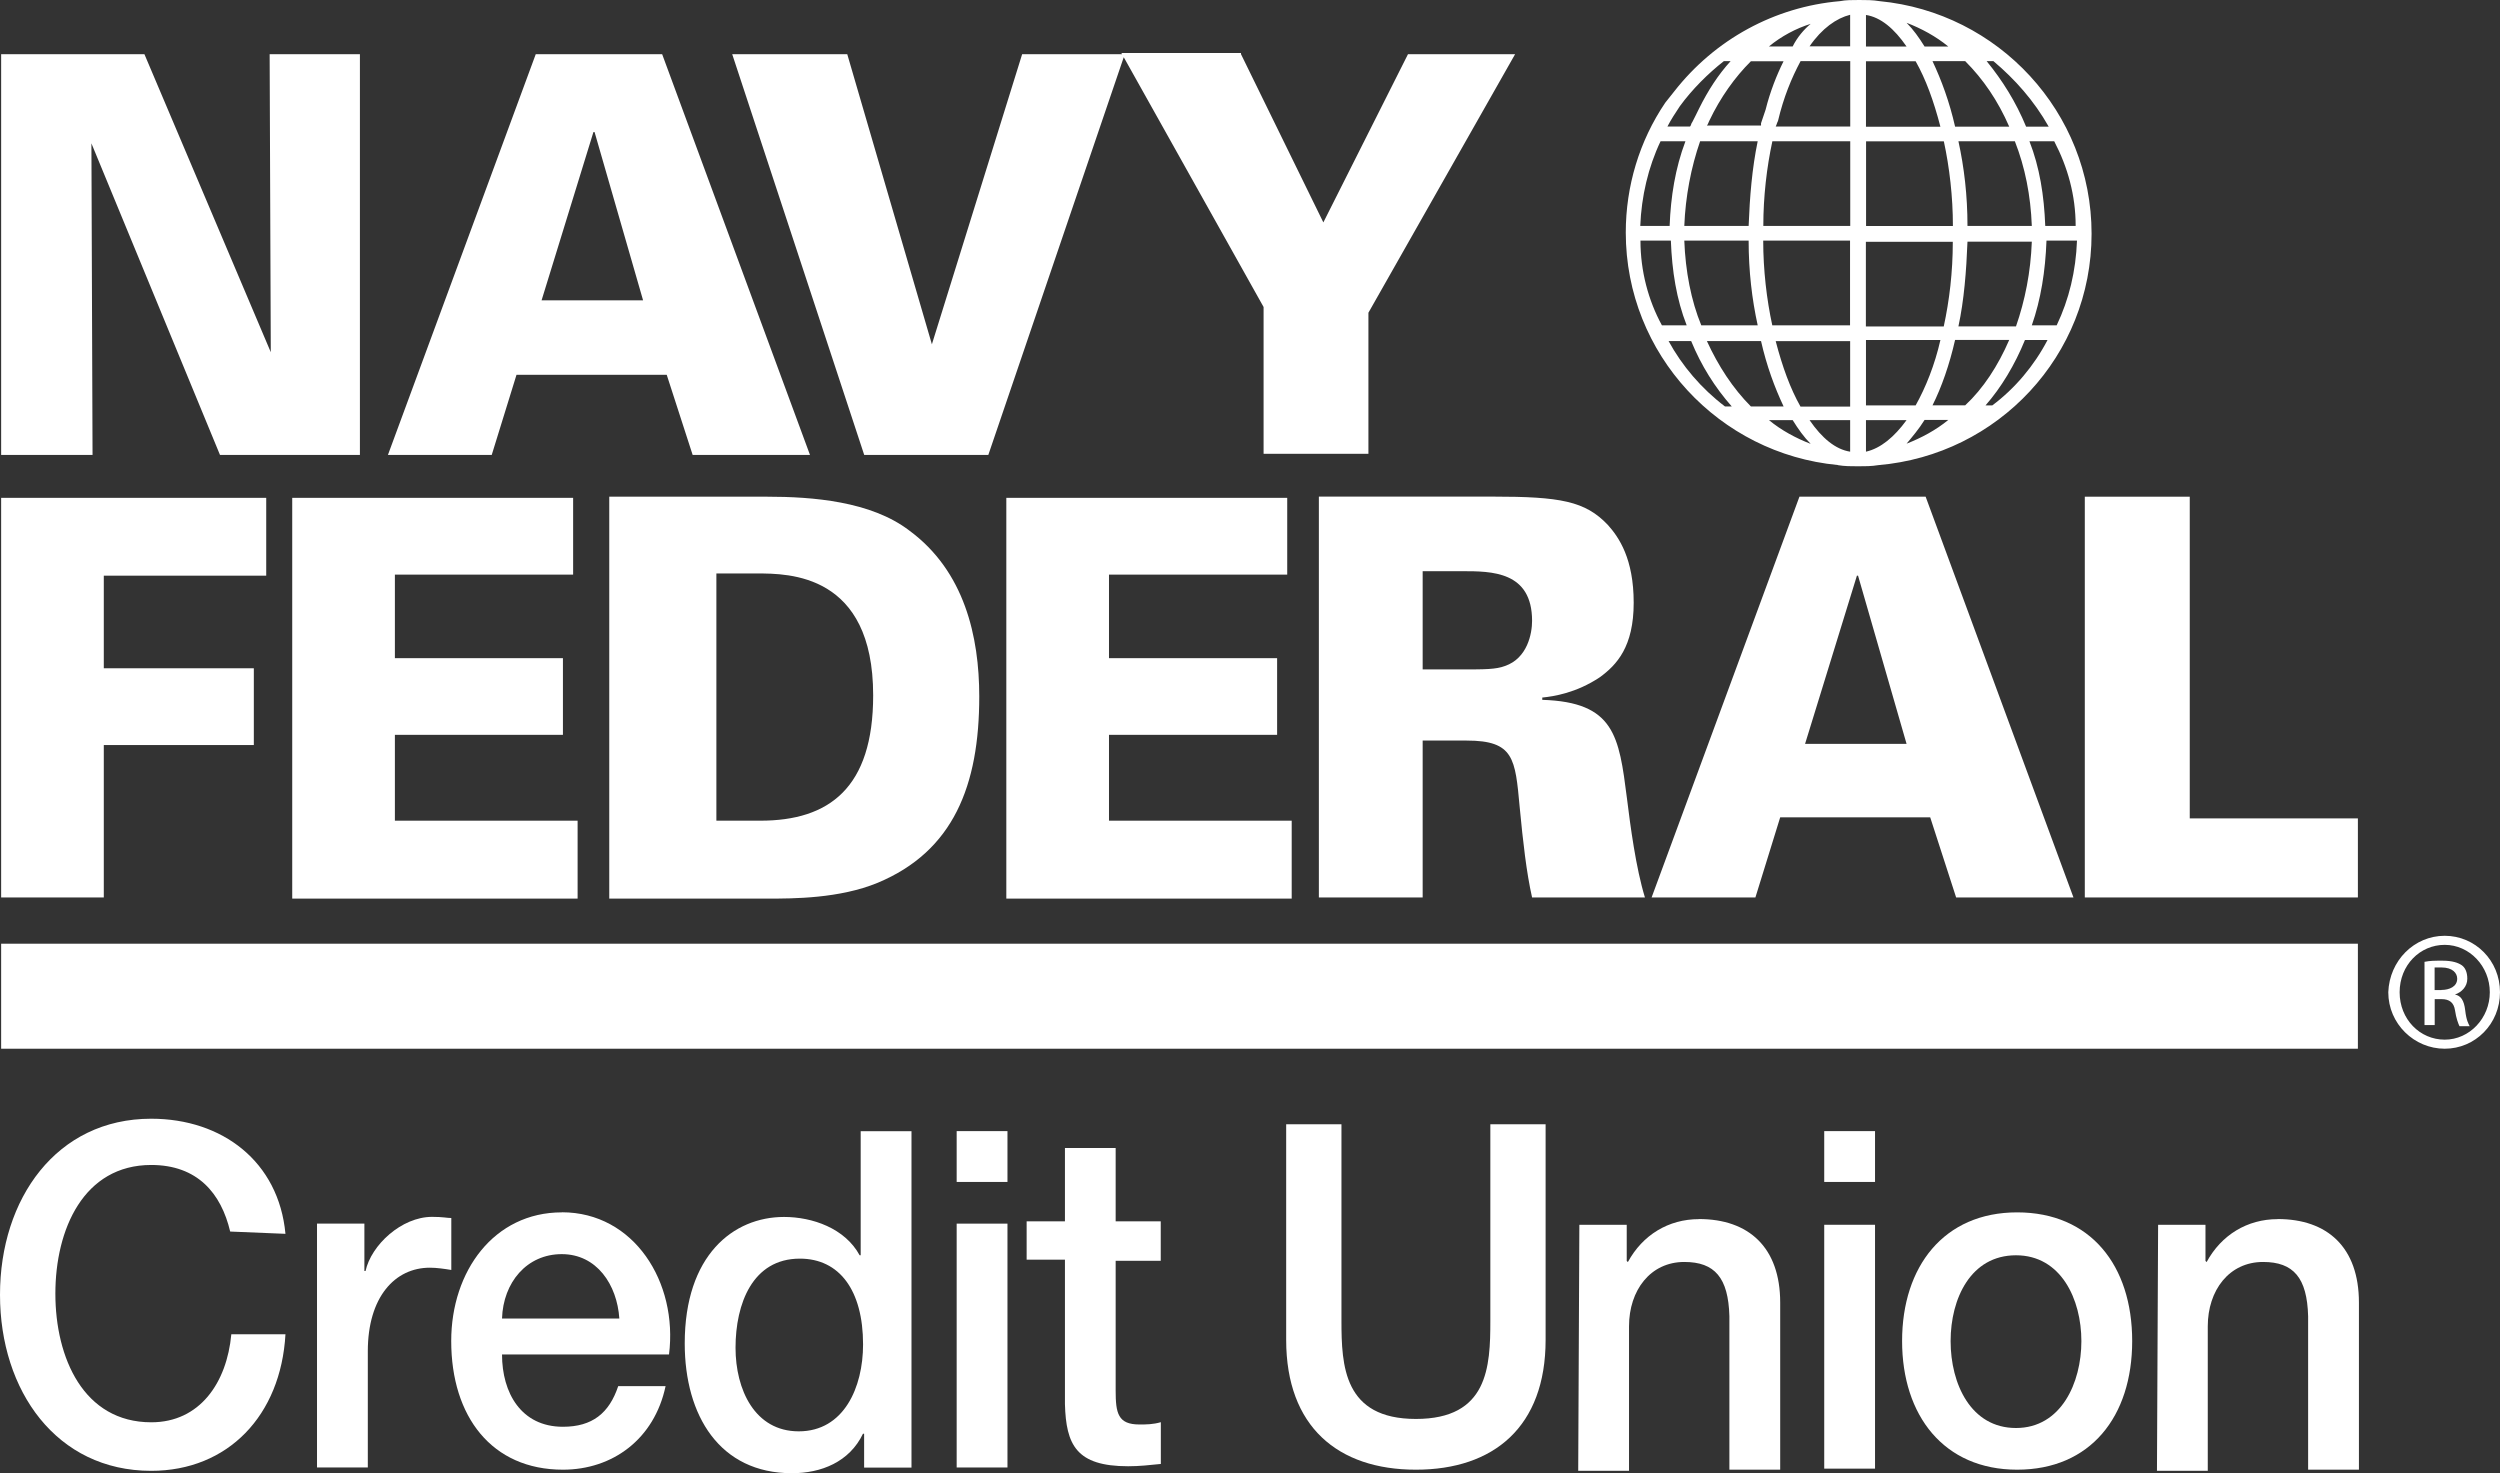 <svg width="168" height="99" viewBox="0 0 168 99" fill="none" xmlns="http://www.w3.org/2000/svg">
<rect x="0" y="0" width="168" height="99" fill="#333333" stroke="none"/>
<path d="M10.159 78.286C13.265 78.286 14.86 80.183 15.468 82.76L19.183 82.913C18.729 78.055 14.937 75.178 10.159 75.178C3.792 75.178 0 80.561 0 87.009C0 93.456 3.792 98.84 10.159 98.84C15.315 98.84 18.876 95.123 19.183 89.662H15.545C15.244 92.924 13.425 95.578 10.165 95.578C5.617 95.578 3.721 91.251 3.721 86.932C3.721 82.612 5.617 78.286 10.165 78.286H10.159Z" fill="white"/>
<path d="M30.322 81.85C30.021 81.85 29.79 81.773 29.034 81.773C26.985 81.773 24.942 83.67 24.564 85.413H24.487V82.228H21.303V98.615H24.717V90.803C24.717 87.163 26.536 85.189 28.887 85.189C29.342 85.189 29.873 85.266 30.328 85.342V81.856L30.322 81.85Z" fill="white"/>
<path d="M37.752 81.471C33.204 81.471 30.322 85.413 30.322 90.117C30.322 95.2 33.05 98.763 37.829 98.763C41.166 98.763 43.971 96.712 44.727 93.149H41.544C40.935 94.969 39.801 95.879 37.829 95.879C35.023 95.879 33.736 93.604 33.736 91.021H44.958C45.566 86.163 42.607 81.465 37.758 81.465L37.752 81.471ZM33.736 88.605C33.813 86.176 35.401 84.278 37.752 84.278C40.102 84.278 41.467 86.329 41.62 88.605H33.736Z" fill="white"/>
<path d="M57.845 84.355H57.768C56.781 82.535 54.584 81.779 52.689 81.779C49.275 81.779 46.014 84.355 46.014 90.277C46.014 95.135 48.365 99 53.214 99C55.187 99 57.083 98.244 57.992 96.347H58.069V98.622H61.252V76.017H57.838V84.362L57.845 84.355ZM53.675 96.186C50.716 96.186 49.428 93.379 49.428 90.572C49.428 87.611 50.569 84.58 53.752 84.58C56.404 84.58 57.998 86.701 57.998 90.348C57.998 93.232 56.711 96.186 53.675 96.186Z" fill="white"/>
<path d="M67.702 82.228H64.288V98.615H67.702V82.228Z" fill="white"/>
<path d="M67.702 76.011H64.288V79.427H67.702V76.011Z" fill="white"/>
<path d="M74.978 77.145H71.564V82.074H68.99V84.65H71.564V94.36C71.641 97.09 72.32 98.532 75.811 98.532C76.567 98.532 77.252 98.455 78.008 98.378V95.571C77.476 95.725 77.022 95.725 76.567 95.725C75.126 95.725 74.972 94.969 74.972 93.45V84.727H78.002V82.074H74.972V77.145H74.978Z" fill="white"/>
<path d="M100.151 88.752C100.151 91.86 99.997 95.353 95.148 95.353C90.299 95.353 90.146 91.79 90.146 88.752V75.549H86.431V90.04C86.431 95.879 89.915 98.763 95.148 98.763C100.381 98.763 103.865 95.879 103.865 90.04V75.549H100.151V88.752Z" fill="white"/>
<path d="M114.171 81.926C112.122 81.926 110.38 82.99 109.393 84.81L109.316 84.734V82.305H106.133L106.056 98.84H109.47V89.13C109.47 86.701 110.911 84.804 113.185 84.804C115.235 84.804 116.144 85.868 116.215 88.444V98.763H119.629V87.534C119.629 83.817 117.508 81.92 114.171 81.92V81.926Z" fill="white"/>
<path d="M126.002 82.305H122.588V98.692H126.002V82.305Z" fill="white"/>
<path d="M126.002 76.011H122.588V79.427H126.002V76.011Z" fill="white"/>
<path d="M135.552 81.471C130.626 81.471 127.821 85.112 127.821 90.117C127.821 95.123 130.626 98.763 135.552 98.763C140.477 98.763 143.283 95.2 143.283 90.117C143.283 85.035 140.477 81.471 135.552 81.471ZM135.475 95.962C132.445 95.962 131.081 93.001 131.081 90.124C131.081 87.246 132.445 84.355 135.475 84.355C138.504 84.355 139.869 87.316 139.869 90.124C139.869 92.931 138.504 95.962 135.475 95.962Z" fill="white"/>
<path d="M153.063 81.926C151.014 81.926 149.271 82.99 148.285 84.81L148.208 84.734V82.305H145.025L144.948 98.84H148.362V89.13C148.362 86.701 149.803 84.804 152.077 84.804C154.126 84.804 155.036 85.868 155.106 88.444V98.763H158.52V87.534C158.52 83.817 156.4 81.92 153.063 81.92V81.926Z" fill="white"/>
<path d="M6.975 50.067H17.057V44.908H6.975V38.685H17.89V33.455H0.077V60.309H6.975V50.067Z" fill="white"/>
<path d="M38.514 38.614V33.455H19.638V60.386H38.815V55.15H26.536V49.381H37.829V44.229H26.536V38.614H38.514Z" fill="white"/>
<path d="M51.555 33.378H40.942V60.386H51.632C53.297 60.386 56.41 60.386 58.985 59.322C64.064 57.2 65.806 52.797 65.806 46.805C65.806 42.787 64.82 38.384 61.105 35.653C58.53 33.679 54.584 33.378 51.555 33.378ZM51.1 55.15H48.141V38.537H50.87C52.99 38.537 58.677 38.537 58.677 46.728C58.677 52.951 55.718 55.15 51.094 55.15H51.1Z" fill="white"/>
<path d="M86.501 38.614V33.455H67.625V60.386H86.802V55.15H74.524V49.381H85.822V44.229H74.524V38.614H86.501Z" fill="white"/>
<path d="M88.628 33.378V60.309H95.603V49.766H98.562C101.745 49.766 101.822 50.977 102.123 54.239C102.347 56.592 102.578 58.636 102.956 60.309H110.54C109.931 58.335 109.553 55.451 109.329 53.631C108.797 49.458 108.496 47.183 103.641 47.029V46.876C104.397 46.799 105.915 46.574 107.51 45.51C108.65 44.677 109.784 43.459 109.784 40.505C109.784 37.55 108.797 36.108 108.042 35.269C106.524 33.673 104.858 33.372 100.311 33.372H88.634L88.628 33.378ZM102.956 41.723C102.956 42.556 102.655 44.229 101.137 44.754C100.528 44.985 99.773 44.985 98.255 44.985H95.603V38.384H98.255C100.227 38.384 102.956 38.384 102.956 41.723Z" fill="white"/>
<path d="M120.922 33.378L110.988 60.309H117.963L119.629 54.925H129.71L131.452 60.309H139.337L129.403 33.378H120.91H120.922ZM121.3 49.99L124.785 38.685H124.861L128.122 49.99H121.3Z" fill="white"/>
<path d="M140.099 33.378V60.309H158.45V54.996H147.151V33.378H140.099Z" fill="white"/>
<path d="M6.143 9.633L14.783 30.571H24.186V3.64H18.12L18.197 23.669L9.704 3.64H0.077V30.571H6.219L6.143 9.633Z" fill="white"/>
<path d="M44.804 25.187L46.546 30.571H54.431L44.496 3.64H36.003L26.069 30.571H33.044L34.709 25.187H44.804ZM39.878 8.876H39.955L43.215 20.182H36.394L39.878 8.876Z" fill="white"/>
<path d="M66.415 30.571L75.516 3.845L84.913 20.631V30.494H91.958V21.015L101.816 3.64H94.617L88.929 14.946L83.395 3.64V3.563H75.356L75.401 3.64H68.689L62.623 23.137L56.935 3.64H49.204L58.075 30.571H66.415Z" fill="white"/>
<path d="M158.45 63.417H0.077V70.474H158.45V63.417Z" fill="white"/>
<path d="M123.497 31.257C123.952 31.334 124.407 31.334 124.861 31.334C125.316 31.334 125.771 31.334 126.226 31.257C134.264 30.571 140.554 23.899 140.554 15.709C140.554 7.518 134.264 0.833 126.303 0.077C125.848 0 125.393 0 124.938 0C124.484 0 124.029 0 123.651 0.077C119.251 0.455 115.235 2.653 112.506 6.146L111.904 6.903C110.162 9.479 109.252 12.517 109.252 15.625C109.252 23.816 115.542 30.494 123.504 31.25L123.497 31.257ZM128.122 29.815C128.5 29.36 128.954 28.828 129.332 28.219H130.927C130.094 28.905 129.108 29.43 128.122 29.815ZM129.864 27.238C130.472 26.027 131.004 24.508 131.382 22.842H135.02C134.264 24.585 133.278 26.104 132.061 27.238H129.864ZM132.215 16.24H136.538C136.461 18.291 136.083 20.182 135.475 21.932H131.606C131.984 20.188 132.138 18.214 132.215 16.24ZM131.606 9.492H135.398C136.083 11.235 136.461 13.132 136.538 15.183H132.215C132.215 13.132 131.99 11.241 131.606 9.492ZM133.88 27.245H133.425C134.488 26.033 135.398 24.515 136.077 22.848H137.595C136.685 24.591 135.398 26.11 133.88 27.245ZM136.538 21.861C137.147 20.118 137.448 18.221 137.524 16.17H139.574C139.497 18.221 139.042 20.111 138.21 21.861H136.538ZM139.491 15.183H137.441C137.364 13.132 137.063 11.241 136.378 9.492H138.043C138.953 11.235 139.484 13.132 139.484 15.183H139.491ZM133.957 4.108C135.398 5.319 136.685 6.762 137.672 8.511H136.154C135.468 6.845 134.559 5.403 133.502 4.108H133.957ZM135.02 8.511H131.382C131.004 6.845 130.472 5.403 129.864 4.108H132.061C133.271 5.319 134.258 6.762 135.02 8.511ZM130.927 3.128H129.332C128.954 2.519 128.576 1.987 128.122 1.532C129.108 1.91 130.094 2.442 130.927 3.128ZM125.393 1.006C126.38 1.16 127.289 1.916 128.122 3.128H125.393V0.987V1.006ZM125.393 4.115H128.73C129.416 5.326 129.941 6.768 130.396 8.518H125.393V4.115ZM125.393 9.498H130.626C131.004 11.241 131.235 13.215 131.235 15.189H125.4V9.498H125.393ZM131.228 16.247C131.228 18.298 130.998 20.188 130.62 21.938H125.387V16.247H131.228ZM125.393 22.848H130.396C130.018 24.515 129.409 26.033 128.73 27.245H125.393V22.848ZM125.393 28.232H128.122C127.289 29.372 126.38 30.129 125.393 30.353V28.232ZM117.508 16.17C117.508 18.221 117.733 20.111 118.117 21.861H114.325C113.64 20.195 113.262 18.221 113.185 16.17H117.508ZM113.185 15.183C113.262 13.209 113.64 11.241 114.248 9.492H118.117C117.739 11.312 117.585 13.209 117.508 15.183H113.185ZM118.341 22.919C118.719 24.585 119.251 26.027 119.859 27.315H117.662C116.452 26.104 115.465 24.585 114.703 22.919H118.341ZM118.873 28.232H120.468C120.845 28.841 121.223 29.372 121.678 29.828C120.692 29.449 119.705 28.918 118.873 28.232ZM124.33 30.353C123.343 30.199 122.434 29.443 121.601 28.232H124.33V30.353ZM124.33 27.322H120.993C120.307 26.11 119.782 24.668 119.327 22.925H124.33V27.322ZM124.33 21.861H119.097C118.719 20.118 118.488 18.144 118.488 16.17H124.323V21.861H124.33ZM118.495 15.183C118.495 13.209 118.725 11.241 119.103 9.492H124.336V15.183H118.495ZM124.33 8.505H119.327C119.404 8.351 119.404 8.274 119.481 8.127C119.859 6.531 120.391 5.243 120.999 4.108H124.336V8.511L124.33 8.505ZM124.33 0.993V3.115H121.601C122.434 1.903 123.42 1.218 124.33 0.993ZM121.678 1.602C121.223 1.98 120.769 2.512 120.468 3.121H118.873C119.705 2.435 120.692 1.91 121.678 1.602ZM119.859 4.108C119.404 5.018 118.95 6.159 118.649 7.37L118.341 8.28V8.434H114.703C114.78 8.357 114.78 8.28 114.857 8.133C115.612 6.537 116.599 5.172 117.662 4.115H119.859V4.108ZM112.884 7.14C113.717 5.999 114.78 4.941 115.843 4.108H116.298C115.465 5.018 114.78 6.082 114.178 7.293L113.954 7.748L113.723 8.204C113.646 8.28 113.646 8.434 113.569 8.505H112.051C112.282 8.05 112.583 7.595 112.884 7.14ZM113.262 9.492C112.576 11.312 112.275 13.209 112.199 15.183H110.226C110.303 13.209 110.757 11.241 111.59 9.492H113.262ZM110.232 16.17H112.282C112.359 18.221 112.66 20.111 113.345 21.861H111.68C110.77 20.195 110.239 18.221 110.239 16.17H110.232ZM113.646 22.919C114.331 24.585 115.241 26.027 116.375 27.315H115.92C114.325 26.104 113.038 24.585 112.128 22.919H113.646Z" fill="white"/>
<path d="M164.97 66.833C165.425 66.679 165.803 66.301 165.803 65.769C165.803 65.314 165.649 65.013 165.425 64.859C165.195 64.705 164.817 64.558 164.138 64.558C163.606 64.558 163.305 64.558 162.927 64.635V68.884H163.612V67.141H164.067C164.599 67.141 164.9 67.371 164.977 67.897C165.054 68.429 165.201 68.807 165.278 68.961H165.963C165.886 68.807 165.739 68.583 165.662 67.897C165.585 67.211 165.361 66.91 164.977 66.833H164.97ZM164.061 66.532H163.606V65.013H164.061C164.817 65.013 165.124 65.391 165.124 65.769C165.124 66.301 164.592 66.525 164.061 66.525V66.532Z" fill="white"/>
<path d="M164.285 62.885C162.235 62.885 160.57 64.552 160.493 66.679C160.493 68.801 162.235 70.474 164.285 70.474C166.335 70.474 168 68.807 168 66.679C168 64.552 166.335 62.885 164.285 62.885ZM164.285 69.865C162.62 69.865 161.255 68.499 161.255 66.679C161.255 64.859 162.62 63.494 164.285 63.494C165.95 63.494 167.315 64.936 167.315 66.679C167.315 68.423 165.95 69.865 164.285 69.865Z" fill="white"/>
</svg>
